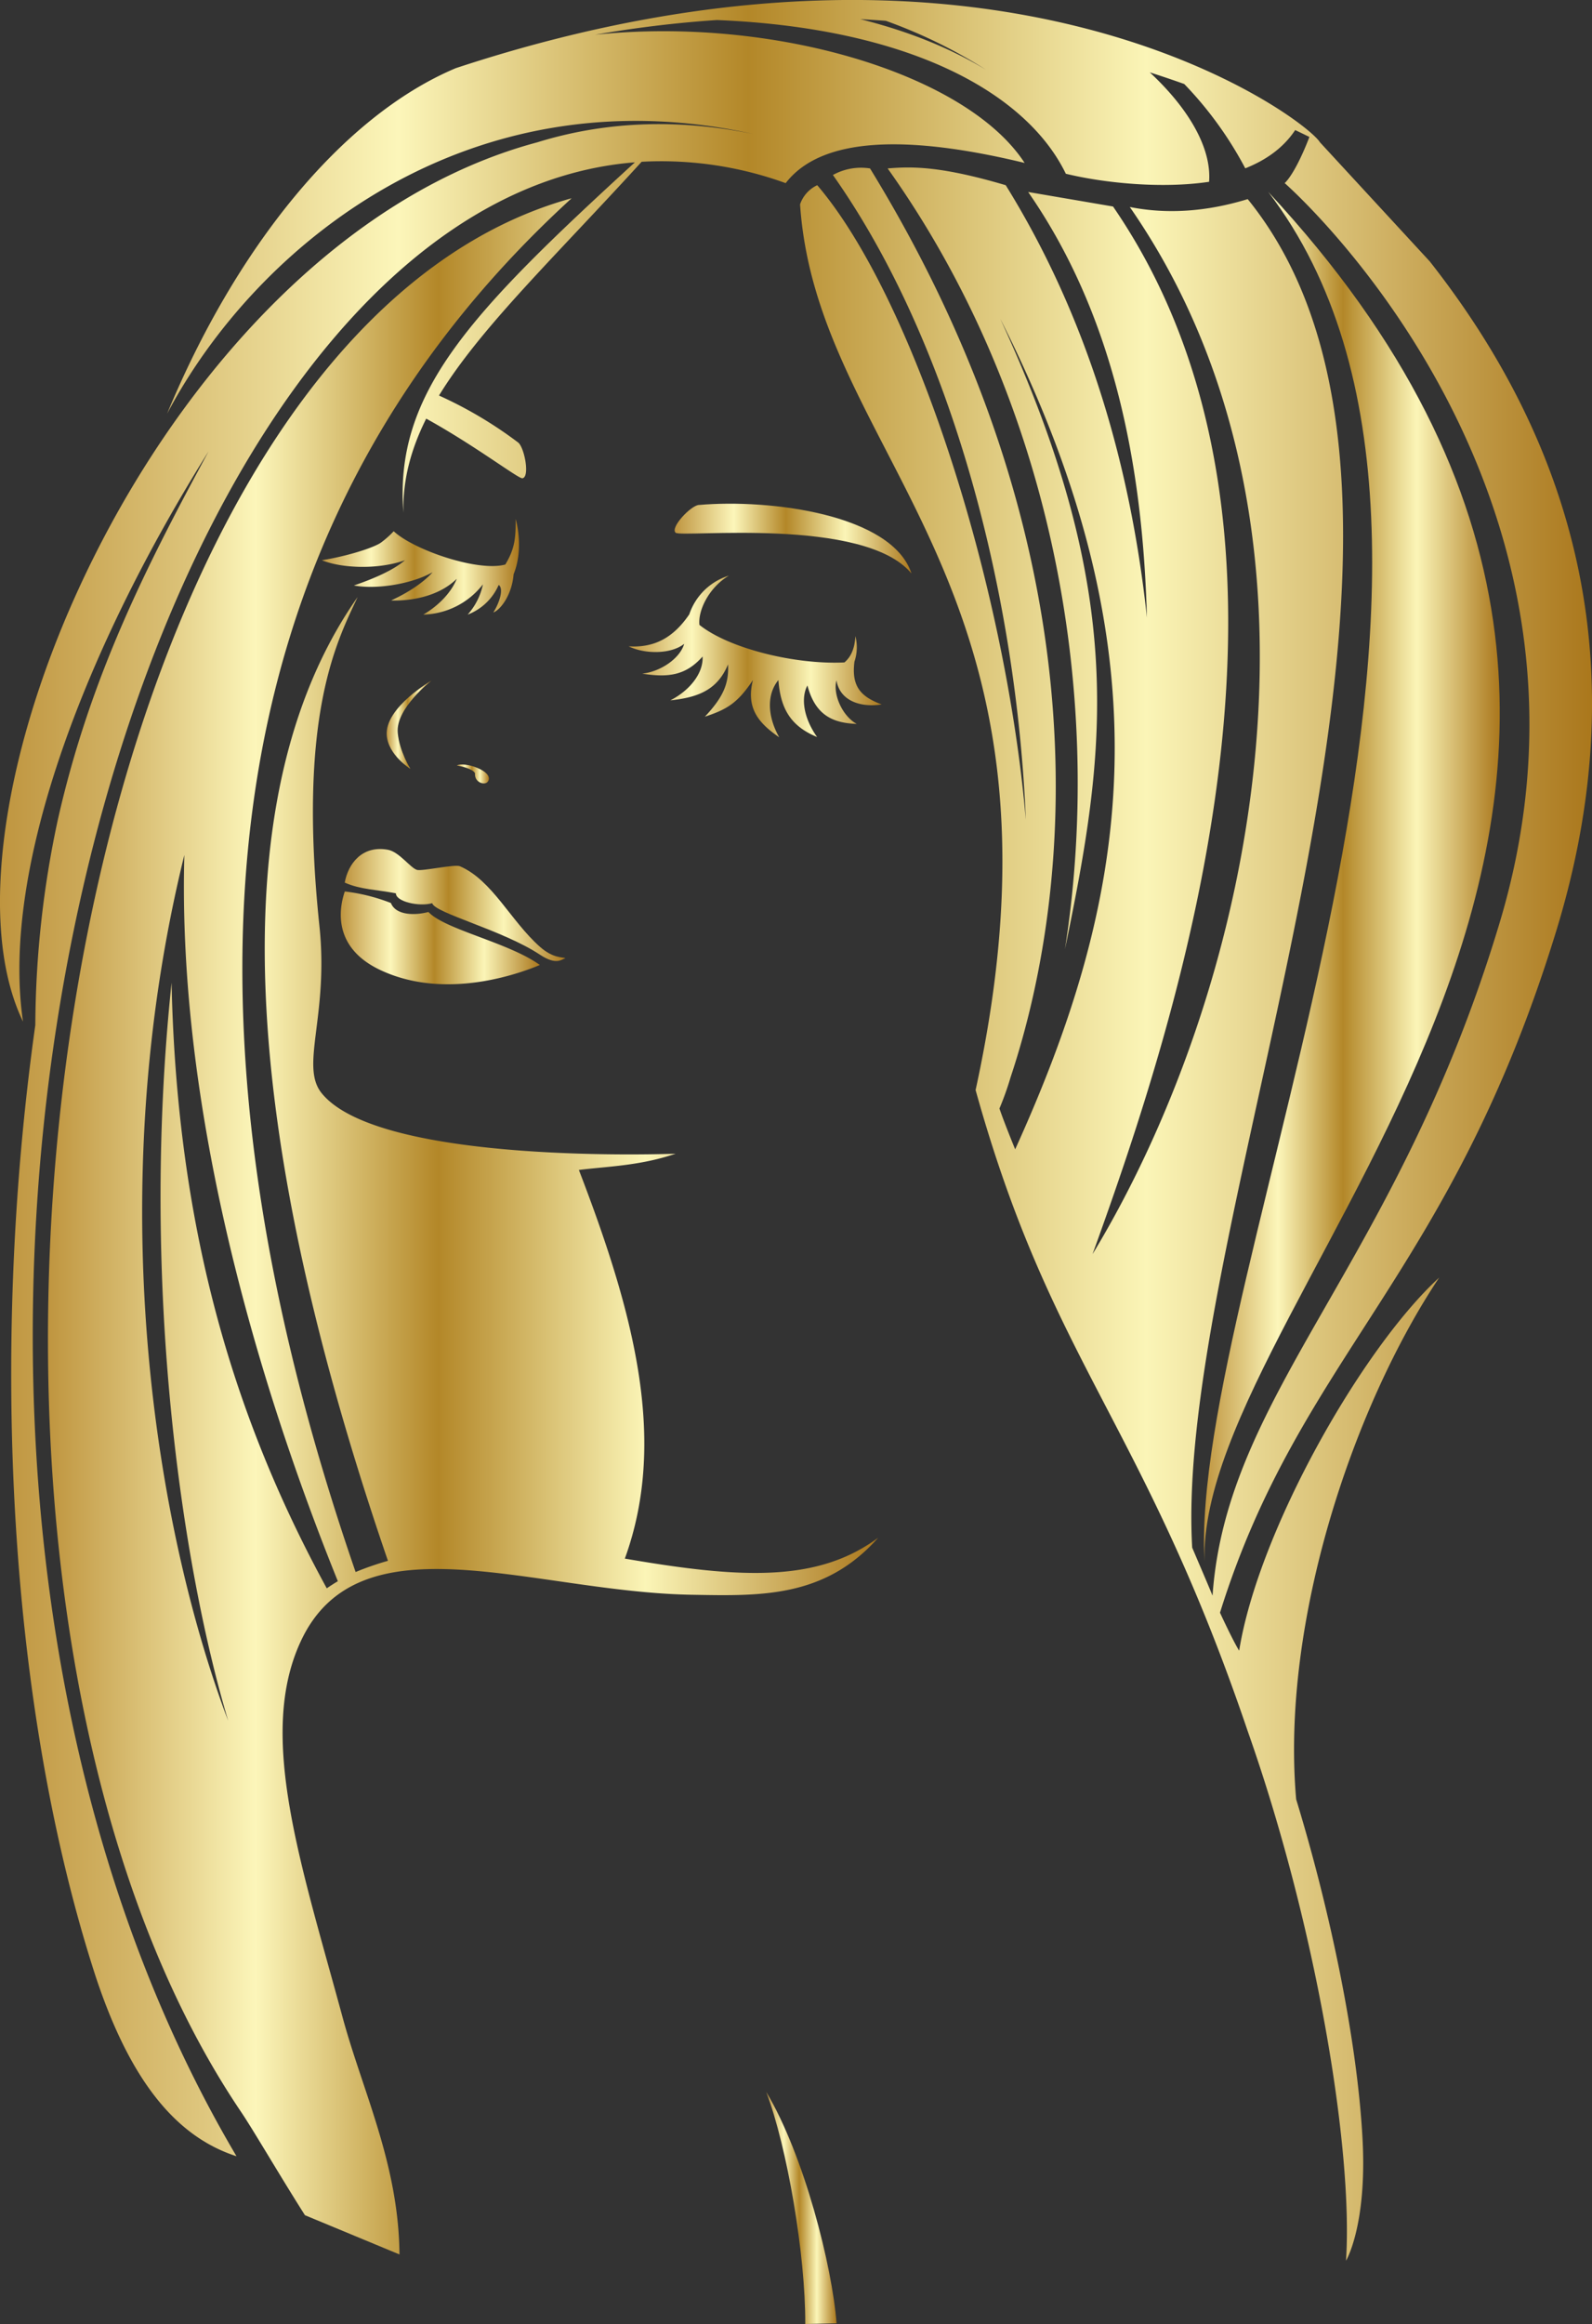 <svg id="Layer_1" data-name="Layer 1" xmlns="http://www.w3.org/2000/svg" xmlns:xlink="http://www.w3.org/1999/xlink" viewBox="0 0 534.21 779.52"><rect x="0" y="0" width="534.21" height="779.52" fill="#333333" stroke="none"/><defs><style>.cls-1{fill:url(#linear-gradient);}.cls-2{fill:url(#linear-gradient-2);}.cls-3{fill:url(#linear-gradient-3);}.cls-4{fill:url(#linear-gradient-4);}.cls-5{fill:url(#linear-gradient-5);}.cls-6{fill:url(#linear-gradient-6);}.cls-7{fill:url(#linear-gradient-7);}.cls-8{fill:url(#linear-gradient-8);}.cls-9{fill:url(#linear-gradient-9);}.cls-10{fill:url(#linear-gradient-10);}.cls-11{fill:url(#linear-gradient-11);}</style><linearGradient id="linear-gradient" x1="1083.71" y1="962.35" x2="1182.95" y2="962.35" gradientUnits="userSpaceOnUse"><stop offset="0" stop-color="#bf953f"/><stop offset="0.25" stop-color="#fcf6ba"/><stop offset="0.47" stop-color="#b38728"/><stop offset="0.72" stop-color="#fbf5b7"/><stop offset="1" stop-color="#aa771c"/></linearGradient><linearGradient id="linear-gradient-2" x1="787.7" y1="858.4" x2="853.81" y2="858.4" xlink:href="#linear-gradient"/><linearGradient id="linear-gradient-3" x1="890.63" y1="888.52" x2="975.57" y2="888.52" xlink:href="#linear-gradient"/><linearGradient id="linear-gradient-4" x1="809.45" y1="911.4" x2="824.52" y2="911.4" xlink:href="#linear-gradient"/><linearGradient id="linear-gradient-5" x1="833" y1="927.92" x2="843.75" y2="927.92" xlink:href="#linear-gradient"/><linearGradient id="linear-gradient-6" x1="906.08" y1="848.98" x2="985.54" y2="848.98" xlink:href="#linear-gradient"/><linearGradient id="linear-gradient-7" x1="794.04" y1="982.91" x2="860.85" y2="982.91" xlink:href="#linear-gradient"/><linearGradient id="linear-gradient-8" x1="795.37" y1="971.87" x2="869.42" y2="971.87" xlink:href="#linear-gradient"/><linearGradient id="linear-gradient-9" x1="936.81" y1="1408.94" x2="960.4" y2="1408.94" xlink:href="#linear-gradient"/><linearGradient id="linear-gradient-10" x1="695.79" y1="1079.67" x2="974.35" y2="1079.67" xlink:href="#linear-gradient"/><linearGradient id="linear-gradient-11" x1="679.69" y1="1047.45" x2="1213.89" y2="1047.45" xlink:href="#linear-gradient"/></defs><path class="cls-1" d="M1105.26,732.7c91.49,119.62-26.6,364.08-21.39,459.31C1081.37,1099.56,1292.88,934.35,1105.26,732.7Z" transform="translate(-679.69 -668.33)"/><path class="cls-2" d="M811.8,846.52a30.94,30.94,0,0,1-4.26,3.8c-2.4,1.73-11.51,4.6-19.84,5.92,6.87,2.81,19.16,3.14,27.88,0-3.91,3.37-10.51,6.21-17.15,8.47,6.86,1.33,18.69-.15,26.41-4.43-3.12,3.49-8.19,6.82-13.89,9.45,6.11.24,15.75-1.12,22-7.25-1.75,4.39-5.85,8.86-11.21,12a26.2,26.2,0,0,0,20-10.14,22.06,22.06,0,0,1-5.11,10.14,18.57,18.57,0,0,0,10.4-9.95c1.73,1.17.36,5.84-1.8,9.24,2.76-1.08,6.32-6.4,6.8-12.8,3.62-8.92.69-18.56.69-18.56.08,6.38-.3,10-3.46,15.27C840.23,860.21,818.72,852.92,811.8,846.52Z" transform="translate(-679.69 -668.33)"/><path class="cls-3" d="M966.41,890.26a14.93,14.93,0,0,0,.31-8.56c-.2,4-1.41,6.92-3.67,8.82-16.6.82-38.81-4.71-48.66-12.59-.53-5,3.37-12.69,9.91-16.53a20.43,20.43,0,0,0-13.32,13c-5.39,7.91-11.8,11.27-20.35,10.72,5.42,2.68,14.24,2.68,18.64-.83-1.34,4.72-7.65,9.28-14.11,10,8.59,1.33,14.59.72,20.29-5.75.31,5.34-4,11.22-10.83,14.71,9.31-1,15.78-3.43,19.38-12.07.3,6.25-1.43,10.8-7.78,17.54,7.43-2.44,11-4.57,16.12-12.28-2.29,9.12,1.5,14.18,8.82,19.19-3.51-6.15-4.65-13.82-.28-19.19.71,9.37,3.94,15.39,13,19.11-5-7.06-5.26-13.67-3.25-17.29,2.66,10,8.49,12.58,16.55,12.89-4.75-2.58-8.06-9.8-6.81-14.61,1.14,6.83,8,9.18,15.18,8.08C968.7,902.06,965.32,898.74,966.41,890.26Z" transform="translate(-679.69 -668.33)"/><path class="cls-4" d="M824.52,896.59s-15.64,9-15.06,18.27c.43,6.74,7.93,11.35,7.93,11.35s-3.68-5.85-4.24-12.08C812.41,905.9,824.52,896.59,824.52,896.59Z" transform="translate(-679.69 -668.33)"/><path class="cls-5" d="M843.51,930.33c1.88-3.39-8-6.66-10.51-5.24,0,0,5.23.85,6.08,2.6C838.78,930.88,842.6,932,843.51,930.33Z" transform="translate(-679.69 -668.33)"/><path class="cls-6" d="M914.13,837.71c-2.66.23-9.66,7.59-7.72,9.31s63.36-5.47,79.13,13.67C979.13,841,938.44,835.58,914.13,837.71Z" transform="translate(-679.69 -668.33)"/><path class="cls-7" d="M810.86,971.22a62,62,0,0,0-15.47-3.87c-1.52,4.45-4.94,18.35,11.81,26.3,22.14,10.49,47.32,1,53.65-1.64-10.56-7.59-31.81-11.83-37.39-17.78C818.94,975.43,812.53,975.41,810.86,971.22Z" transform="translate(-679.69 -668.33)"/><path class="cls-8" d="M869.42,989.74c-.88-.45-4.06.14-8.57-3.85-9.82-8.71-16-22.32-26.83-27-1.72-.76-12.64,1.72-14.39,1.22-2.2-.63-5.94-6-9.72-6.74-8.68-1.63-13.4,4.67-14.54,11,5.11,2.34,11.13,2.4,17.16,3.6,0,2.8,7.81,4.56,12.2,3.31.71,3.28,23.86,9.1,36.12,17.26C866.41,992.19,868.08,990.15,869.42,989.74Z" transform="translate(-679.69 -668.33)"/><path class="cls-9" d="M949.9,1447.85l10.5-.22c-1.43-19-10.87-56.4-23.59-77.61C943.82,1388.46,950,1424.61,949.9,1447.85Z" transform="translate(-679.69 -668.33)"/><path class="cls-10" d="M889.36,1191.12c14.5-39.87,2.87-82.83-15.42-130.36,9.32-1.19,20.46-1.35,32.47-5.46,0,0-99.28,4-118.82-20.34-7.29-9.08,2.45-25.87-.71-56-7.4-70.57,5.8-95.35,12.82-110.37-56,79.87-26.5,216.46,10.17,323.27a99.59,99.59,0,0,0-10.85,3.76c-63.15-182.95-53.21-346,72.49-460.79-175.16,48.3-232.93,461.22-111,641.77,4.24,6.27,13,21.37,21.51,34.76l31.72,13.16c-.27-30.34-12.38-54.69-19.14-79.72-14-51.55-28.65-94.44-14-125.91,19.69-42.42,77.76-16.55,131.22-15.64,22.8.39,44.56,1.21,62.56-19.14C953.9,1199.27,928,1197.78,889.36,1191.12Zm-100,10c-29.52-54-50.28-117.22-52.1-203.18-10.69,101.76,3.69,196.53,19,247.59-24.41-64.48-42.81-176.21-14.71-290.43-2.39,85.23,24.26,176.18,51.51,243.61C792.17,1199.2,790.18,1200.5,789.35,1201.08Z" transform="translate(-679.69 -668.33)"/><path class="cls-11" d="M1159.45,756l-36.84-39.94c-4.84-8.12-107.28-85.16-290-24.86-38.71,16.33-74.1,61-96.86,115.91,30.1-56.91,101.39-114.77,196.62-93.86-26.23-5.35-50.36-4-72.43,2.83l0,0C734.2,749.72,653.63,941.09,687.41,1011c-7.72-52.66,22.33-127.55,62.26-191.25-20.37,37.66-39.61,75-50.57,123.51a333.73,333.73,0,0,0-7.56,68.88c-15.5,110.49-8.72,230.12,20.28,319.24,11.33,34.15,26.48,53.51,47.23,60.2-145.66-246.35-38.55-655.25,133.68-668.8-55.58,50.86-80.77,77.39-77.68,117.5-.24-11,2.53-21.27,7.66-31.53,16.61,9.17,30.91,20.19,32.28,20,2.58-.4.67-10.36-1.44-12A138.85,138.85,0,0,0,827,801c14-22.84,38.86-46.45,68-78.41a122.35,122.35,0,0,1,48.33,7.17c11.78-15.31,39.9-16.51,80.18-6.78-19.54-30-84.41-49.26-144.09-43a386.27,386.27,0,0,1,40.84-4.93c65.8,2.7,104.22,25.05,117.08,51.56,12.91,3.14,32.24,5.07,48.07,2.7.87-11.22-6.75-24.49-19.9-36.71q5.82,1.86,11.57,3.91a124,124,0,0,1,20.47,28.28c6.15-2.43,12.46-6.35,16.75-12.83q2.4,1.14,4.77,2.31c-2.56,6.71-5.77,13.07-8.29,15.48,0,0,116.14,101.26,72.19,247.88-34.49,115.08-91.61,157.4-96.4,225.91-2.1-5.09-4.58-10.79-6.83-16.11-6.54-111.88,102.85-348.49,18.63-452.31q-20.83,6.36-39.57,2.64C1133,844.6,1101.5,997.9,1046.3,1089c28.92-79.84,82.41-241.48,6.88-351.4l-28.48-4.87c27.94,40.28,38.42,89.49,39.85,142.72-5.28-49.13-19.13-99.47-47.38-145-21.47-6.34-31.23-6.35-39.62-5.62,54.2,76.05,73.18,174.37,59.5,261.86,13.68-66,21.42-118.07-21.71-211.43,58.51,115.69,41.87,197.25,5,278.58-2.3-5.63-4.11-10.28-5.28-13.69a98.23,98.23,0,0,0,3.74-10.48c22.7-68.23,29-180.69-47.16-304.84a19.41,19.41,0,0,0-12.46,2.2c40.82,57.84,61.71,143,64.74,216.24-7-80.26-38-175.35-70-212.82a11,11,0,0,0-5.76,6.42c5.76,85.78,96.21,126.4,58.9,297.09,25.59,91.85,55.94,110.74,91.3,215,23,65.17,35.44,140.33,33,177.66,0,0,7-11.58,5.57-40.29-1.71-33.54-11-77.5-22.3-114.47-5.26-60,19.57-132.46,48-175-25.69,23.5-60.61,84.64-67.13,125.15-2.23-3.62-6.43-12.75-6.43-12.75,26.89-86.2,77.25-112.76,112.8-228.56C1225.42,904,1216,827.85,1159.45,756ZM968.37,674.76c2.87.16,5.71.34,8.56.55a170.32,170.32,0,0,1,33.73,16.48C998,684.13,983.77,678.61,968.37,674.76Z" transform="translate(-679.69 -668.33)"/></svg>